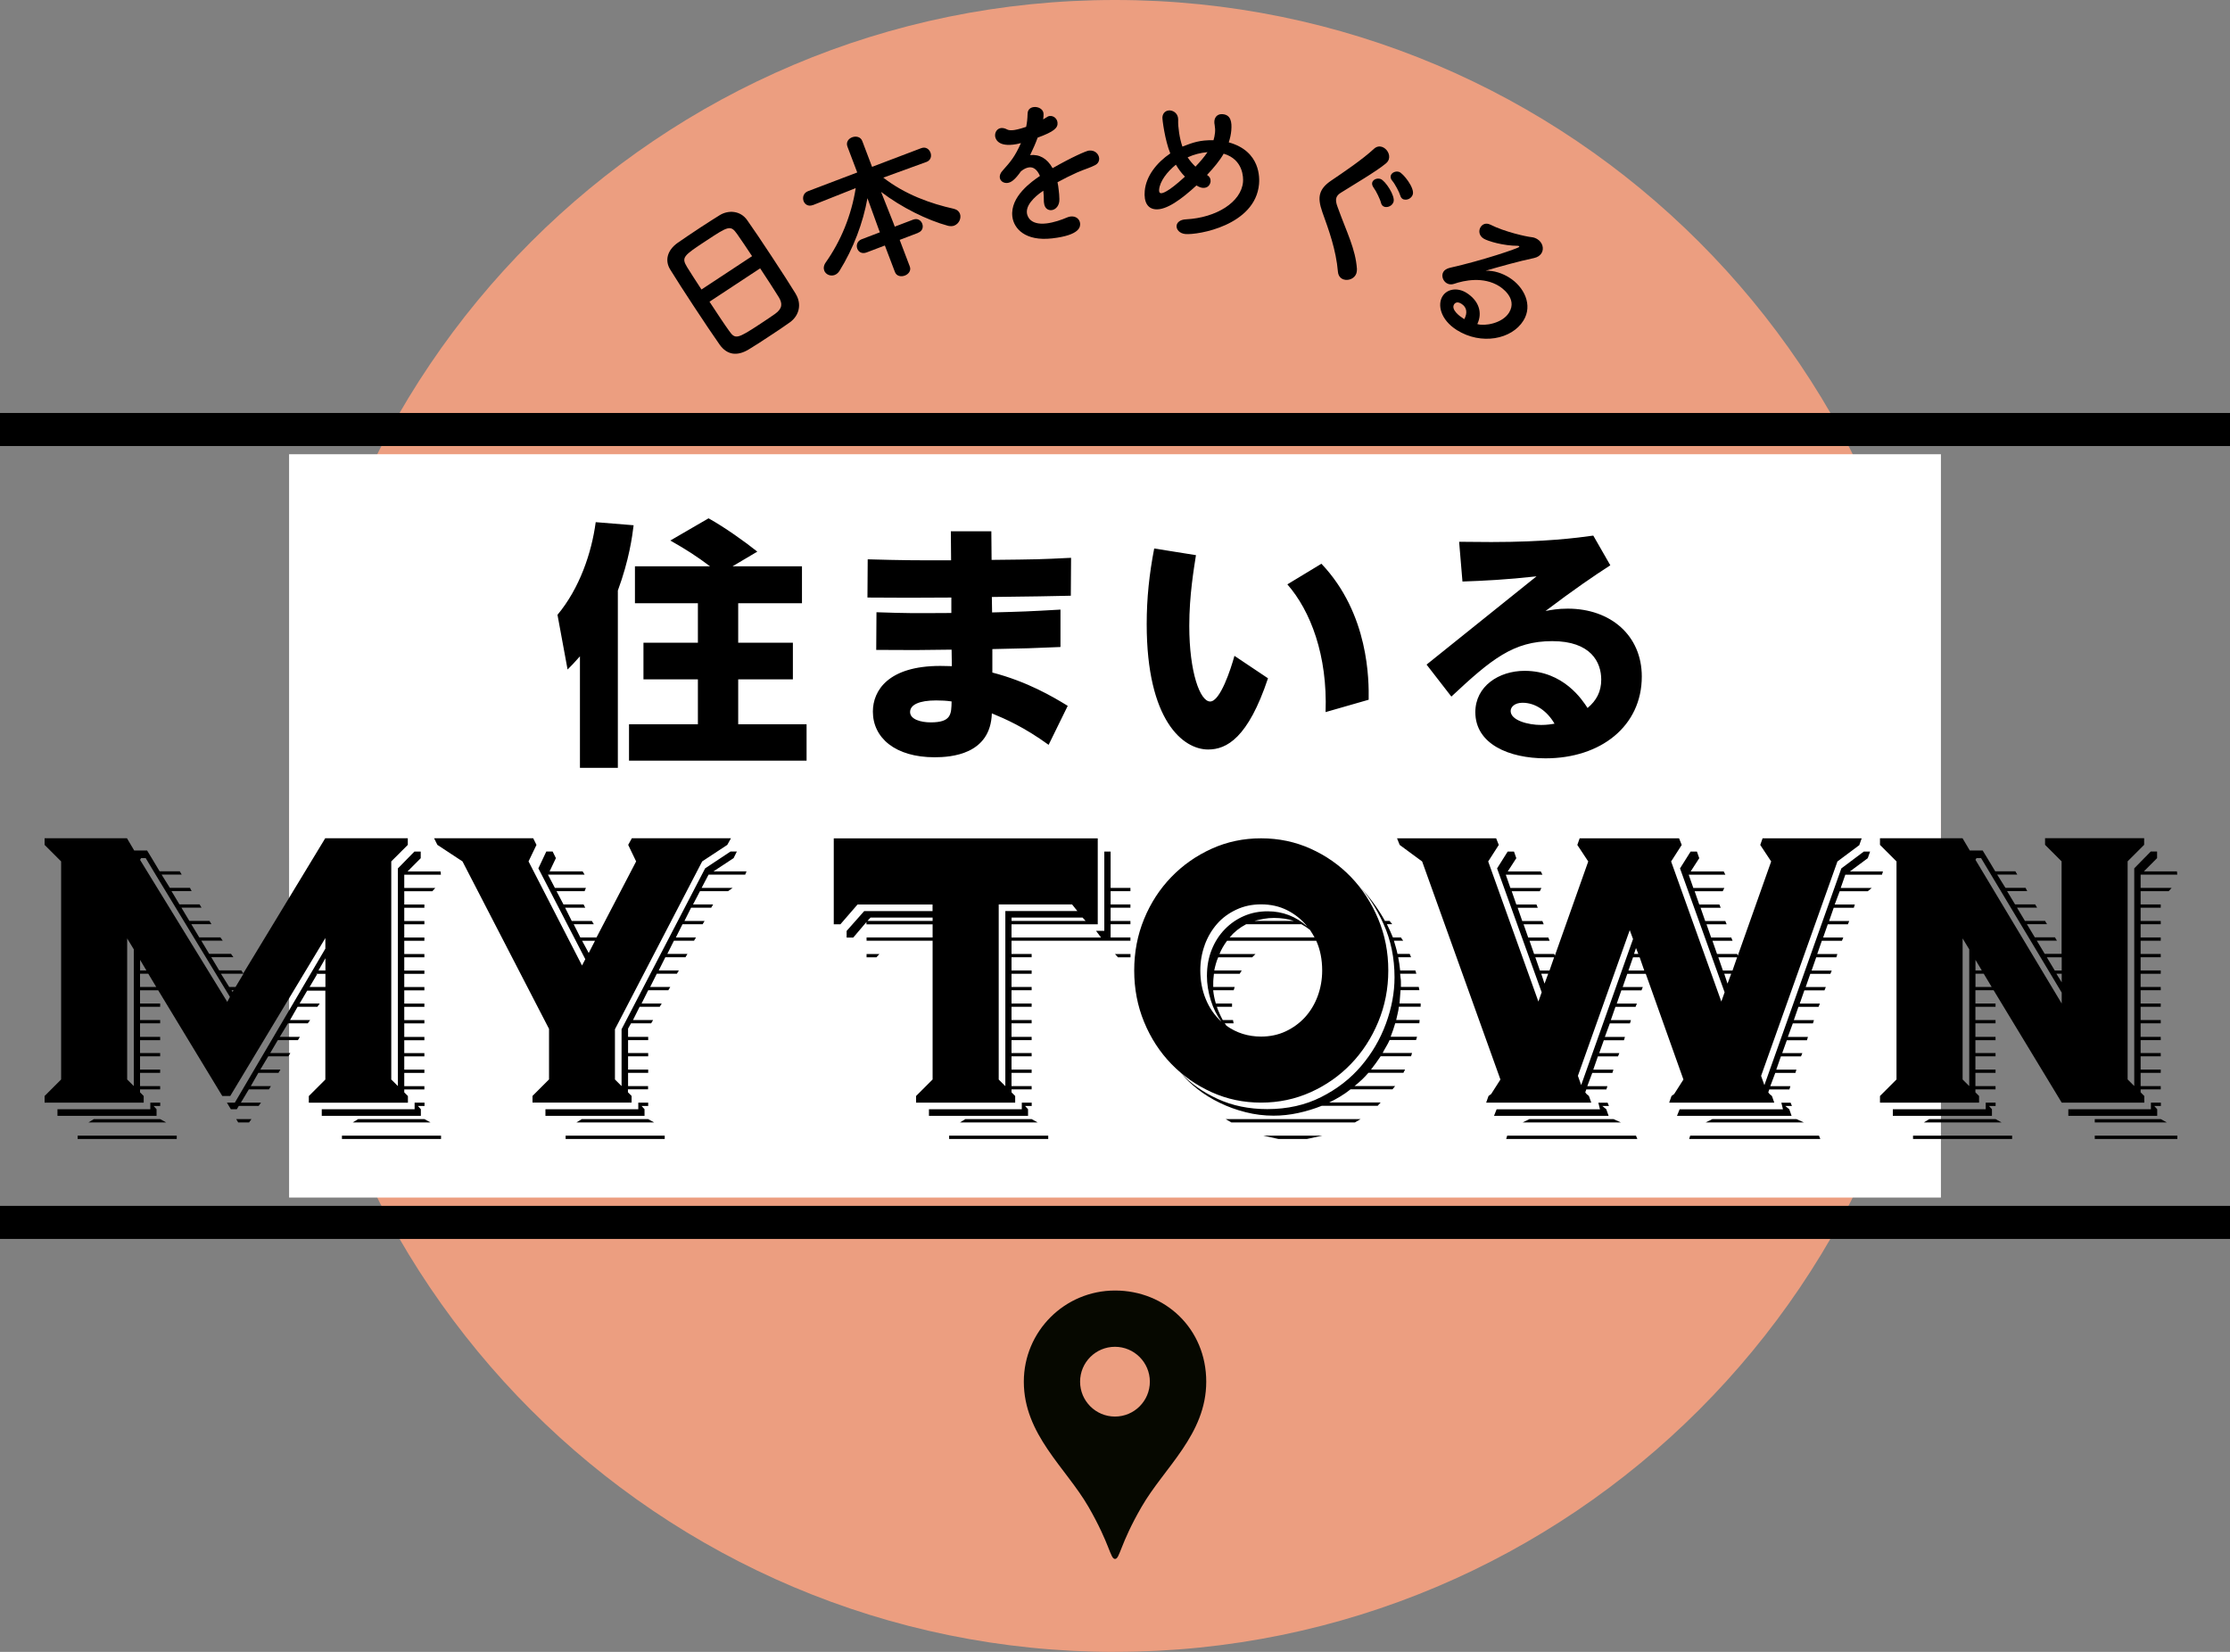 <?xml version="1.0" encoding="UTF-8"?><svg id="_レイヤー_2" xmlns="http://www.w3.org/2000/svg" width="353.53" height="261.88" viewBox="0 0 353.53 261.88"><rect x="0" y="0" width="353.53" height="261.88" fill="#808080" stroke="none"/><defs><style>.cls-1{fill:#060800;}.cls-2{fill:#fff;}.cls-3{fill:#ec9e80;}</style></defs><g id="_レイヤー_2-2"><path class="cls-3" d="M176.76,261.87c72.31,0,130.94-58.62,130.94-130.94S249.08,0,176.76,0,45.83,58.62,45.83,130.94s58.62,130.94,130.94,130.94"/><rect class="cls-2" x="45.83" y="72.01" width="261.87" height="117.84"/><path d="M246.45,114.73c-.49.08-1.19.2-2.13.2-2.09,0-4.83-.74-4.83-2.21,0-.65.65-1.31,1.88-1.31,2.09,0,3.93,1.35,5.07,3.31h0ZM230.08,110.44c6.38-5.97,9.86-8.8,16-8.8s7.77,3.35,7.77,6.1c0,1.88-.74,3.31-2.17,4.5-.82-1.27-3.81-5.89-9.98-5.89-4.09,0-7.81,2.45-7.81,6.55,0,5.07,5.36,7.32,11.13,7.32,8.76,0,15.26-5.11,15.26-12.97,0-6.51-4.95-10.76-11.74-10.76-1.55,0-2.62.2-3.52.37,4.5-3.4,7.73-5.61,10.27-7.24l-2.7-4.71c-2.62.37-7.69,1.02-16.16,1.02-1.96,0-3.52-.04-5.11-.04l.53,6.3c3.48-.12,6.91-.29,11.74-.82l-17.43,13.99,3.93,5.07h-.01ZM216.98,110.93c.04-3.03.08-13.58-7.49-21.56l-5.4,3.27c3.68,4.21,6.38,11.25,6.06,20.25l6.83-1.96ZM182.98,86.95c-.78,4.05-1.19,7.86-1.19,11.99,0,15.3,5.77,19.88,9.74,19.88,2.95,0,6.34-1.84,9.49-11.29l-5.32-3.56c-.57,2.09-2.25,7.24-3.85,7.24s-3.31-4.66-3.31-11.99c0-4.87.74-9.12,1.06-11.21l-6.63-1.06h.01ZM150.86,111.21c-.04,2-.04,3.31-3.31,3.31-1.6,0-3.27-.49-3.27-1.64s1.43-1.84,4.13-1.84c.86,0,1.64.04,2.45.16h0ZM150.78,88.83c-6.3,0-7.41,0-13.22-.16l-.04,6.06c6.01.04,6.87.04,13.3,0v2.45c-6.34.04-7.08.04-11.87-.12l-.04,5.97c5.97.04,6.59.04,11.95-.04l.04,2.62c-.41,0-.98-.04-1.84-.04-8.22,0-10.68,3.89-10.68,7.24,0,4.17,3.56,7.24,9.78,7.24,2.58,0,8.88-.41,9.08-6.96,2.09.86,5.11,2.17,9,4.99l3.03-6.18c-2.33-1.43-6.42-3.85-11.95-5.28v-3.72c5.65-.12,6.01-.12,10.8-.33v-5.93c-4.99.29-6.14.33-10.84.45l-.04-2.45c7.49-.08,8.35-.12,12.52-.2l.04-6.01c-5.07.25-5.2.25-12.6.33l-.04-4.54h-6.42l.04,4.62h0ZM100.66,89.78v5.85h9.98v6.26h-8.63v5.81h8.63v7.12h-10.92v5.77h28.15v-5.77h-10.84v-7.12h8.67v-5.81h-8.67v-6.26h10.11v-5.85h-11.01l3.93-2.33c-2-1.6-5.16-3.85-7.73-5.28l-6.06,3.52c2.66,1.51,4.17,2.5,6.3,4.09h-11.91ZM91.94,121.73h6.01v-28.11c1.8-4.87,2.29-8.63,2.5-10.35l-6.01-.49c-.65,4.91-2.58,10.52-6.06,14.69l1.6,8.67c.61-.61.98-.98,1.96-2.09,0,0,0,17.68,0,17.68Z"/><path d="M105.38,180.04h-15.71v.52h15.71v-.52ZM102.76,177.42h-10.53l-.84.52h12.31l-.94-.52ZM102.76,174.8h-1.57v1.05h-14.72v1.05h15.71v-1.05l-.47-.52h1.05v-.52h0ZM94.33,149.14l-1,1.94-1.05-1.94h2.05ZM102.76,172.18h-3.19v-2.1h3.19v-.52h-3.19v-2.1h3.19v-.52h-3.19v-2.04h3.19v-.52h-3.19v-1.31l.47-.84h3.19l.31-.52h-3.19l1.05-2.1h3.19l.31-.52h-3.19l1.05-2.1h3.19l.31-.52h-3.19l1.05-2.1h3.19l.31-.52h-3.19l1.05-2.1h3.19l.31-.52h-3.19l1.05-2.1h3.19l.31-.52h-3.19l1.05-2.09h3.19l.31-.52h-3.19l1.05-2.1h3.19l.31-.52h-3.19l1.1-2.1h4.45l.73-.52h-4.92l1.1-2.1h5.81l.21-.52h-5.24l3.19-2.1.52-1.05h-1l-4.03,2.67-13.25,25.51v9.01l-1.05-1.05v-7.96l13.83-26.61,3.98-2.62.58-1.05h-15.71l-.58,1.05,1.26,2.62-6.28,12.05h-2.57l-1.05-2.09h3.19l-.31-.52h-3.19l-1.05-2.1h3.19l-.26-.52h-3.19l-1.1-2.1h4.45l.21-.52h-4.92l-1.1-2.1h5.81l-.31-.52h-5.24l1-2.1-.52-1.05h-1l-1.26,2.67,7.44,14.4-.52,1-8.48-16.5,1.26-2.62-.52-1.05h-15.71l.52,1.05,3.98,2.62,13.72,26.55v8.01l-2.62,2.62v1.05h15.71v-1.05l-.58-.58v-.47h3.19v-.52h.02,0ZM37.76,177.94h1.73l.37-.52h-2.41l.31.52ZM51.59,151.91v1.94h-1.1l1.1-1.94ZM51.59,154.37v2.1h-2.51l1.2-2.04h-.16l.05-.05h1.42ZM38.6,154.37l-1.26,2.1h-1l-1.31-2.1h3.57ZM69.92,180.04h-15.71v.52h15.71v-.52ZM67.3,177.42h-10.53l-.84.52h12.31l-.94-.52ZM67.3,174.8h-1.57v1.05h-14.72v1.05h15.71v-1.05l-.47-.52h1.05v-.52h0ZM22.21,153.85v-1.68l1,1.68h-1ZM28.02,180.04h-15.71v.52h15.71v-.52ZM25.4,177.42h-10.53l-.84.52h12.31l-.94-.52ZM25.4,174.8h-1.57v1.05h-14.72v1.05h15.71v-1.05l-.47-.52h1.05v-.52h0ZM20.16,148.77l1.05,1.73v21.68l-1.05-1.05v-22.36h0ZM23.51,154.37l1.26,2.1h-2.57v-2.1h1.31ZM37.03,156.99l-.16.26-.16-.26h.32ZM37.87,175.32h3.14l.37-.52h-3.19l1.26-2.1h3.19l.31-.52h-3.19l1.2-2.1h3.19l.31-.52h-3.19l1.26-2.1h3.19l.31-.52h-3.19l1.2-2.04h3.19l.31-.52h-3.19l1.31-2.15h3.14l.37-.52h-3.19l1.2-2.1h3.14l.37-.52h-3.19l1.2-2.04h2.88v14.09l-2.62,2.62v1.05h15.71v-1.05l-.58-.58v-.47h3.19v-.52h-3.19v-2.1h3.19v-.52h-3.19v-2.1h3.19v-.52h-3.19v-2.04h3.19v-.52h-3.19v-2.15h3.19v-.52h-3.19v-2.1h3.19v-.52h-3.19v-2.1h3.19v-.52h-3.19v-2.1h3.19v-.52h-3.19v-2.1h3.19v-.52h-3.19v-2.1h3.19v-.52h-3.19v-2.09h3.19v-.52h-3.19v-2.1h3.19v-.52h-3.19v-2.1h4.45l.47-.52h-4.92v-2.1h5.81l-.05-.52h-5.24l2.09-2.1v-1.05h-1l-2.62,2.67v34.51l-1.05-1.05v-34.57l2.62-2.62v-1.05h-13.09l-12.99,21.42-.31-.47h-3.51l-1.26-2.1h3.51l-.37-.52h-3.46l-1.26-2.1h3.4l-.37-.52h-3.35l-1.26-2.09h3.19l-.31-.52h-3.19l-1.26-2.1h3.19l-.31-.52h-3.19l-1.26-2.1h3.19l-.26-.52h-3.19l-1.31-2.1h3.19l-.31-.52h-3.19l-1.26-2.1-.73-1.2h-2.04l-1.15-1.94H7.07v1.05l2.62,2.62v34.57l-2.62,2.62v1.05h15.71v-1.05l-.58-.58v-.47h3.19v-.52h-3.19v-2.1h3.19v-.52h-3.19v-2.1h3.19v-.52h-3.19v-2.04h3.19v-.52h-3.19v-2.15h3.19v-.52h-3.19v-2.1h3.19v-.52h-3.19v-2.1h2.88l10.16,16.76h1.26l15.08-25.04v1.68l-14.35,24.41h-1.26l.63,1.05h.94l.31-.52h.02,0ZM22.21,136.3l.16-.26h.73l1.57,2.62,11.78,19.38-.42.79-13.83-22.52h.01Z"/><path d="M313.18,153.85v-1.68l1,1.68h-1ZM326.85,154.37v1.36l-.84-1.36h.84ZM326.85,151.76v2.1h-1.1l-1.26-2.1h2.36ZM345.18,180.04h-13.09v.52h13.09v-.52ZM342.56,177.42h-10.47v.52h11.42l-.94-.52h-.01ZM342.56,174.8h-1.57v1.05h-13.09v1.05h14.09v-1.05l-.47-.52h1.05v-.52h0ZM318.99,180.04h-15.71v.52h15.71v-.52ZM316.37,177.42h-10.53l-.84.52h12.31l-.94-.52ZM316.37,174.8h-1.57v1.05h-14.72v1.05h15.71v-1.05l-.47-.52h1.05v-.52h0ZM311.14,148.77l1.05,1.73v21.68l-1.05-1.05v-22.36h0ZM314.49,154.37l1.26,2.1h-2.57v-2.1h1.31ZM313.18,156.99h2.88l10.79,17.81h13.09v-1.05l-.58-.58v-.47h3.19v-.52h-3.19v-2.1h3.19v-.52h-3.19v-2.1h3.19v-.52h-3.19v-2.04h3.19v-.52h-3.19v-2.15h3.19v-.52h-3.19v-2.1h3.19v-.52h-3.19v-2.1h3.19v-.52h-3.19v-2.1h3.19v-.52h-3.19v-2.1h3.19v-.52h-3.19v-2.1h3.19v-.52h-3.19v-2.09h3.19v-.52h-3.19v-2.1h3.19v-.52h-3.19v-2.1h4.45l.47-.52h-4.92v-2.1h5.81l-.05-.52h-5.24l2.09-2.1v-1.05h-1l-2.62,2.67v34.51l-1.05-1.05v-34.57l2.62-2.62v-1.05h-15.71v1.05l2.62,2.62v14.67h-2.67l-1.26-2.1h3.19l-.31-.52h-3.19l-1.26-2.09h3.19l-.31-.52h-3.19l-1.26-2.1h3.19l-.31-.52h-3.19l-1.26-2.1h3.19l-.26-.52h-3.19l-1.31-2.1h3.19l-.31-.52h-3.19l-1.26-2.1-.73-1.2h-2.04l-1.15-1.94h-13.09v1.05l2.62,2.62v34.57l-2.62,2.62v1.05h15.71v-1.05l-.58-.58v-.47h3.19v-.52h-3.19v-2.1h3.19v-.52h-3.19v-2.1h3.19v-.52h-3.19v-2.04h3.19v-.52h-3.19v-2.15h3.19v-.52h-3.19v-2.1h3.19v-.52h-3.19v-2.1h.01ZM313.18,136.3l.16-.26h.73l1.57,2.62,11.21,18.7v1.73l-13.67-22.78h0ZM259.05,151.23l.31-.94.37.94h-.68ZM274.45,154.37l-.58,1.57-.52-1.57h1.1,0ZM288.38,180.04h-20.43l-.16.52h20.79l-.21-.52h0ZM284.82,177.42h-13.36l-1.05.52h15.56l-1.15-.52h0ZM266.28,175.85l-.42,1.05h18.17l-.37-1.05-.63-.52h1.05l-.21-.52h-1.47l.26,1.05h-16.39,0ZM275.39,151.76l-.73,2.1h-1.52l-.73-2.1h2.99,0ZM245.44,154.37l-.58,1.57-.52-1.57h1.1ZM259.37,180.04h-20.43l-.16.52h20.79l-.21-.52h0ZM255.81,177.42h-13.36l-1.05.52h15.56l-1.15-.52ZM237.27,175.85l-.42,1.05h18.17l-.37-1.05-.63-.52h1.05l-.21-.52h-1.47l.26,1.05h-16.39.01ZM246.38,151.76l-.73,2.1h-1.52l-.73-2.1h2.99-.01ZM258.37,147.46l.52,1.41-8.22,23.15-.52-1.47,8.22-23.1h0ZM259.94,151.76l.73,2.1h-2.51l.73-2.1h1.05ZM294.77,133.95l.37-1.05h-15.71l-.37,1.05,1.73,2.62-5.29,14.93-.1-.26h-3.19l-.73-2.1h3.19l-.21-.52h-3.19l-.73-2.09h3.19l-.21-.52h-3.19l-.73-2.1h3.19l-.21-.52h-3.19l-.73-2.1h4.45l.26-.52h-4.92l-.73-2.1h5.81l-.26-.52h-5.24l1.36-2.1-.37-1.05h-1l-1.68,2.67,7.07,19.64-.52,1.47-7.96-22.21,1.68-2.62-.42-1.05h-15.76l-.37,1.05,1.73,2.62-5.29,14.93-.1-.26h-3.19l-.73-2.1h3.19l-.21-.52h-3.19l-.73-2.09h3.19l-.21-.52h-3.19l-.73-2.1h3.19l-.21-.52h-3.19l-.73-2.1h4.45l.26-.52h-4.92l-.73-2.1h5.81l-.26-.52h-5.24l1.36-2.1-.37-1.05h-1l-1.68,2.67,7.07,19.64-.52,1.47-7.96-22.21,1.68-2.62-.42-1.05h-15.71l.42,1.05,3.56,2.62,12.41,34.57-1.47,2.3-.42.31-.37,1.05h16.66l-.37-1.05-.37-.31-.21-.26.16-.47h3.19l.16-.52h-3.19l.79-2.1h3.19l.16-.52h-3.19l.73-2.1h3.19l.21-.52h-3.19l.73-2.04h3.19l.16-.52h-3.19l.79-2.15h3.19l.16-.52h-3.19l.73-2.1h3.19l.21-.52h-3.19l.73-2.1h3.19l.21-.52h-3.19l.73-2.1h2.93l5.97,16.76-1.47,2.3-.42.31-.37,1.05h16.66l-.37-1.05-.37-.31-.21-.26.16-.47h3.19l.16-.52h-3.19l.79-2.1h3.19l.16-.52h-3.19l.73-2.1h3.19l.21-.52h-3.19l.73-2.04h3.19l.16-.52h-3.19l.79-2.15h3.19l.16-.52h-3.19l.73-2.1h3.19l.21-.52h-3.19l.73-2.1h3.19l.21-.52h-3.19l.73-2.1h3.19l.21-.52h-3.19l.73-2.1h3.19l.16-.52h-3.19l.73-2.1h3.19l.21-.52h-3.19l.73-2.09h3.19l.21-.52h-3.19l.73-2.1h3.19l.16-.52h-3.19l.79-2.1h4.45l.63-.52h-4.92l.73-2.1h5.81l.16-.52h-5.24l2.83-2.1.37-1.05h-1l-3.56,2.67-12.2,34.36-.52-1.47,12.1-33.99,3.51-2.62h-.03ZM209.61,180.04h-9.32l2.36.52h4.56l2.41-.52h-.01ZM215.69,177.42h-21.37l.89.52h19.59l.89-.52ZM222.05,155.16c-.02-.24-.04-.51-.08-.79h2.57l-.16-.52h-2.41c-.07-.73-.18-1.43-.31-2.1h2.04l-.21-.52h-1.94c-.07-.35-.16-.7-.26-1.05-.1-.35-.21-.7-.31-1.05h1.47l-.37-.52h-1.26c-.14-.35-.29-.7-.45-1.05s-.32-.7-.5-1.05h.84l-.42-.52h-.73c-.56-1.01-1.2-2-1.91-2.96-.72-.96-1.51-1.88-2.38-2.75,1.54,1.54,2.89,3.6,4.06,6.18,1.17,2.58,1.75,5.41,1.75,8.48,0,2.41-.45,4.85-1.36,7.33s-2.22,4.72-3.93,6.73c-1.71,2.01-3.82,3.65-6.34,4.92-2.51,1.27-5.36,1.91-8.54,1.91-2.9,0-5.53-.54-7.88-1.62s-4.3-2.46-5.84-4.14c.73.91,1.62,1.77,2.67,2.59,1.05.82,2.22,1.55,3.51,2.17,1.29.63,2.66,1.13,4.11,1.49,1.45.37,2.92.55,4.43.55,1.29,0,2.58-.14,3.88-.42,1.29-.28,2.55-.66,3.77-1.15h8.85l.47-.52h-8.17c.59-.28,1.18-.59,1.75-.94.58-.35,1.13-.73,1.65-1.15h6.65l.42-.52h-6.44c.84-.66,1.57-1.36,2.2-2.1h5.55l.26-.52h-5.39c.28-.35.54-.7.79-1.05.24-.35.49-.7.73-1.05h4.82l.16-.52h-4.66c.17-.35.36-.68.55-1,.19-.31.37-.66.55-1.05h4.19l.16-.52h-4.19c.14-.35.27-.71.39-1.07.12-.37.24-.72.34-1.07h3.82l.05-.52h-3.72c.07-.35.15-.7.24-1.05.09-.35.15-.7.18-1.05h3.46v-.52h-3.35c.03-.35.06-.7.08-1.05s.04-.7.08-1.05h2.99l-.1-.52h-2.83v-.52c0-.28,0-.54-.03-.79h-.01ZM192.09,134.55c-2.43,1.1-4.56,2.59-6.39,4.48s-3.27,4.1-4.32,6.65c-1.05,2.55-1.57,5.27-1.57,8.17s.52,5.62,1.57,8.17,2.49,4.77,4.32,6.65c1.83,1.89,3.96,3.38,6.39,4.48,2.43,1.1,5.04,1.65,7.83,1.65s5.41-.55,7.86-1.65c2.44-1.1,4.57-2.59,6.39-4.48,1.82-1.89,3.26-4.1,4.32-6.65,1.06-2.55,1.6-5.27,1.6-8.17s-.53-5.62-1.6-8.17-2.51-4.77-4.32-6.65c-1.82-1.89-3.95-3.38-6.39-4.48-2.44-1.1-5.06-1.65-7.86-1.65s-5.4.55-7.83,1.65ZM190.99,149.79c.47-1.27,1.13-2.38,1.96-3.33s1.85-1.69,3.04-2.25c1.19-.56,2.5-.84,3.93-.84,1.54,0,2.92.31,4.16.94s2.3,1.48,3.17,2.57c-1.82-1.61-3.91-2.41-6.28-2.41-1.33,0-2.57.24-3.72.73-1.15.49-2.17,1.19-3.06,2.1s-1.59,1.99-2.09,3.25c-.51,1.26-.76,2.65-.76,4.19,0,1.22.2,2.49.6,3.8.4,1.31.97,2.45,1.7,3.43-1.08-.98-1.91-2.17-2.49-3.59-.58-1.41-.86-2.92-.86-4.53,0-1.43.24-2.78.71-4.06h-.01ZM205.11,145.99h-6.23c.49-.13.99-.23,1.49-.33.51-.09,1.04-.14,1.6-.14,1.15,0,2.2.16,3.14.47h0ZM206.31,146.52c.45.24.91.54,1.36.89.28.42.52.82.73,1.2h-13.46c.7-.84,1.57-1.54,2.62-2.09h8.75ZM194.42,162.6l-.1-.16-.16-.21h1.41l-.1-.52h-1.62c-.38-.7-.7-1.4-.94-2.1h2.41v-.52h-2.57c-.1-.35-.19-.7-.26-1.05-.07-.35-.12-.7-.16-1.05h3.25l.16-.52h-3.4v-.52c0-.28,0-.54.03-.79.02-.24.04-.51.08-.79h4.09l.31-.52h-4.35c.07-.35.16-.71.26-1.07.1-.37.23-.71.37-1.02h5.39l.52-.52h-5.71c.28-.7.68-1.4,1.2-2.1h14.14c.63,1.4.94,2.97.94,4.71,0,1.43-.24,2.78-.71,4.06s-1.14,2.38-1.99,3.33c-.86.94-1.88,1.69-3.06,2.25-1.19.56-2.5.84-3.93.84-2.06,0-3.89-.58-5.5-1.73h0ZM179.22,151.76v-.52h-2.46l.47.52h1.99ZM138.95,151.76l.47-.52h-2.04v.52h1.57,0ZM166.18,180.04h-15.71v.52h15.71v-.52ZM163.56,177.42h-10.53l-.84.52h12.31l-.94-.52ZM163.56,174.8h-1.57v1.05h-14.72v1.05h15.71v-1.05l-.47-.52h1.05v-.52h0ZM158.33,143.38h11.63l.84,1.05h-11.42v27.76l-1.05-1.05v-27.76ZM160.37,145.47h11.26l.47.52h-11.73v-.52ZM147.85,145.47v.52h-10.32l.47-.52h9.85ZM147.85,146.52v2.09h-10.47v.52h10.47v22l-2.62,2.62v1.05h15.71v-1.05l-.58-.58v-.47h3.19v-.52h-3.19v-2.1h3.19v-.52h-3.19v-2.1h3.19v-.52h-3.19v-2.04h3.19v-.52h-3.19v-2.15h3.19v-.52h-3.19v-2.1h3.19v-.52h-3.19v-2.1h3.19v-.52h-3.19v-2.1h3.19v-.52h-3.19v-2.1h3.19v-.52h-3.19v-2.1h18.85v-.52h-3.14v-2.09h3.14v-.52h-3.14v-2.1h3.14v-.52h-3.14v-2.1h3.14v-.52h-3.14v-5.76h-1v12.57h-1.31l.79,1.05h-14.19v-2.09h13.67v-13.62h-41.85v13.62h1.05l2.72-3.14h11.89v1.05h-10.84l-2.78,3.14v1.05h1.05l2.09-2.46v.37h10.47l.02-.02h0Z"/><polyline points="0 65.47 353.53 65.47 353.53 70.71 0 70.71"/><polyline points="0 191.17 353.53 191.17 353.53 196.41 0 196.41"/><path d="M120.51,42.54c1.15,1.75,2.29,3.48,2.97,4.6.58.97.58,1.78-.62,2.63-.55.4-1.43.97-2.28,1.54-3.72,2.45-4.02,2.52-5,1.13-.74-1.02-1.89-2.77-3.1-4.61l8.03-5.29ZM111.21,45.9c-.91-1.38-1.71-2.64-2.28-3.55-.93-1.55-.64-1.78,3.06-4.21,3.5-2.31,3.84-2.5,4.88-1.02.6.86,1.46,2.12,2.36,3.49l-8.03,5.29s.01,0,.01,0ZM126.16,46.6c-.72-1.19-2.28-3.61-3.87-6.02-1.44-2.19-2.9-4.36-3.83-5.67-1.08-1.55-2.99-1.64-4.36-.8-.76.47-1.91,1.2-3.07,1.96-1.4.92-2.81,1.88-3.63,2.45-1.6,1.15-2.04,2.76-1.16,4.19.92,1.5,2.31,3.65,3.71,5.78,1.57,2.39,3.16,4.76,4.14,6.15,1.13,1.58,2.71,1.92,4.65.73.93-.55,2.06-1.3,3.2-2.05,1.16-.76,2.34-1.54,3.28-2.22,1.53-1.1,1.89-2.94.93-4.5,0,0,.01,0,.01,0Z"/><path d="M145.55,36.9c.71-.27.86-.91.65-1.45-.2-.51-.73-.9-1.44-.63l-2.91,1.11-.24-.64-1.93-4.87c3.24,2.47,7.31,4.48,10.62,5.38.37.08.7.07.97-.03.78-.3,1.17-1.2.91-1.89-.14-.37-.44-.65-.97-.78-3.67-.82-7.69-2.24-11.18-4.94l6.82-2.48h.02c.71-.28.85-.95.64-1.49-.21-.56-.76-.97-1.47-.7l-7.79,2.96-1.55-4.09c-.26-.69-1.01-.82-1.6-.6s-1.02.78-.75,1.49l1.55,4.09-7.81,2.97c-.73.28-.9,1.02-.69,1.58.2.51.73.9,1.49.61h.02l6.75-2.68c-.69,4.38-2.38,8.42-4.75,11.78-.33.46-.38.93-.24,1.3.23.61.98.95,1.66.69.27-.1.55-.32.76-.65,2.21-3.56,3.74-7.64,4.43-11.52l1.74,4.8.23.61-2.89,1.1c-.71.27-.9.96-.69,1.5.2.51.72.87,1.48.59l2.89-1.1,1.6,4.21c.25.66.97.78,1.56.56s1.05-.79.79-1.45l-1.6-4.21,2.91-1.11v-.02h.01Z"/><path d="M167.65,28.89c.97-.53,2.04-1.07,3.09-1.54,1.31-.57,2.15-.77,2.92-1.2.45-.24.63-.68.59-1.09-.07-.65-.67-1.29-1.61-1.19-.44.05-2.65,1.01-5.77,2.79-.86-1.56-2.12-2.23-3.56-2.07.47-.98.89-1.92,1.19-2.77,2.63-.96,3.25-1.56,3.15-2.41-.07-.62-.62-1.09-1.25-1.02-.18.02-.28.06-1.02.54.03-.24.08-.67.05-.98-.08-.68-.86-1.06-1.53-.98-.52.06-.96.37-.99,1.03-.03.9-.08,1.4-.23,2.11-1.14.39-1.81.5-2.02.52-.39.04-.73.03-.99-.1-.36-.2-.69-.26-.97-.23-.62.07-1,.67-.94,1.27.02.21.22,1.66,2.84,1.36.39-.04.8-.12,1.26-.25-.99,2.19-1.62,2.92-2.88,4.33-.4.41-.51.82-.48,1.13.07.57.61.93,1.23.86.57-.07,1.18-.5,2.13-1.85.46-.37.88-.57,1.3-.62.7-.08,1.28.38,1.71,1.36-1.27.86-4.74,3.25-4.38,6.43.22,1.9,2.03,3.96,6.3,3.47,4.45-.51,4.5-1.86,4.44-2.4-.07-.62-.63-1.17-1.49-1.07-.18.02-.41.07-.64.18-.73.32-2.02.78-3.21.92-2.65.3-3.04-1.21-3.09-1.65-.19-1.64,2.09-3.19,2.6-3.54.06.52.1,1.12.09,1.75l.03.23c.09.81.63,1.17,1.21,1.1.62-.07,1.26-.7,1.22-1.75,0-.53-.06-.99-.11-1.44s-.1-.86-.19-1.24h0Z"/><path d="M187.86,28c-2.86,2.64-3.65,2.64-3.81,2.63-.29-.03-.31-.32-.29-.58.12-1.3,1.25-2.81,2.66-3.94.41.69.88,1.34,1.43,1.89h0ZM188.34,24.92c.9-.42,2.01-.71,3.09-.8-.52.77-1.19,1.55-1.91,2.3-.46-.44-.89-.95-1.24-1.48l.05-.02h.01ZM194.02,24.37c3.1.93,3.1,3.83,3.04,4.48-.28,3.18-4.21,5.67-9.02,5.92-1,.04-1.47.53-1.51,1.02-.05.6.47,1.22,1.38,1.31,2.01.18,11.11-1.37,11.69-7.92.07-.81.33-5.2-4.8-6.61.21-.64.35-1.28.4-1.88.12-1.36-.07-2.48-1.37-2.59-.63-.06-1.23.28-1.31,1.09-.02.21,0,.42.05.66.07.4.09.8.05,1.19-.04.42-.13.83-.24,1.19-2.18-.04-3.27.37-4.93,1.01-.23-.68-.4-1.4-.52-2.18-.13-.93-.17-1.33-.15-2.12,0-.87-.64-1.37-1.27-1.43-.57-.05-1.16.29-1.23,1.07-.03.31.39,3.64,1.25,5.74-2.18,1.49-3.84,3.6-4.05,5.95-.16,1.77.46,2.8,1.69,2.91,1.75.16,4.14-1.6,6.51-3.78.37.22.65.35.99.38.89.08,1.21-.6,1.25-1.02.03-.39-.14-.77-.57-1.02,1.05-1.12,2.02-2.26,2.64-3.37,0,0,.03,0,.03,0Z"/><path d="M215.04,43.3c.06-.2.08-.41.08-.66-.23-3.21-1.59-5.72-3.07-9.83-.24-.63-.31-1.09-.19-1.46.1-.3.32-.56.7-.79,1.84-1.17,5.64-3.38,7.15-4.65.23-.2.38-.4.46-.65.26-.8-.32-1.73-1.09-1.98-.4-.13-.86-.06-1.26.31-1.85,1.71-4.77,3.68-6.78,5.04-.96.65-1.49,1.28-1.72,2-.27.82-.11,1.78.32,3,1.01,2.83,2.16,5.9,2.47,9.47.06.65.43,1.05.9,1.2.75.24,1.75-.12,2.03-.99h0ZM219.46,32.78c.52.17,1.26-.14,1.46-.77.31-.95-1.32-3.4-2.07-3.64-.55-.18-1.16.09-1.3.54-.08.25,0,.55.24.88.35.44,1.03,1.85,1.14,2.35.08.36.29.56.54.64h0ZM222.54,31.61c.52.17,1.23-.15,1.43-.77.34-1.05-1.54-3.39-2.17-3.59-.55-.18-1.17.12-1.31.57-.08.25-.02.57.26.88.38.43,1.1,1.79,1.24,2.3.09.33.29.54.54.62h.01Z"/><path d="M232.15,50.6l-.16-.1c-.56-.35-2-1.4-1.46-2.26.06-.09.38-.56,1.14-.09.89.55,1,1.46.47,2.45h.01ZM234.21,51.36c.87-1.83.2-3.73-1.73-4.94-1.38-.86-3.04-.66-3.79.54-.82,1.31-.37,3.71,2.29,5.38,3.84,2.4,8.68,1.47,10.53-1.51,1.54-2.46.11-5.36-2.25-6.83-1.09-.68-2.39-1.12-3.73-1.09,2.37-.68,5.26-1.5,7.66-2,.58-.13.97-.41,1.19-.77.44-.71.17-1.71-.65-2.22-.24-.15-.56-.29-.91-.32-.82-.08-4.24-.82-6.56-1.99-.69-.33-1.25-.07-1.54.4-.33.53-.28,1.34.48,1.81.67.42,3.14,1.15,5.45,1.15l.18.05.03.11c-.15.24-5.86,2.17-11.02,3.33-.5.12-.83.34-1.01.63-.37.6-.09,1.43.51,1.8.31.19.73.27,1.17.11,1.62-.56,4.66-1.19,7.15.36.2.12,3.02,1.88,1.57,4.21-1.08,1.73-3.91,2.16-5.01,1.81v-.02h-.01Z"/><path class="cls-1" d="M176.76,224.57c-3.05,0-5.53-2.47-5.53-5.53s2.48-5.53,5.53-5.53,5.53,2.48,5.53,5.53-2.47,5.53-5.53,5.53M176.76,204.59c-7.98,0-14.45,6.47-14.45,14.45,0,8.37,6.65,13.61,10.25,19.84,3.44,5.97,3.44,8.26,4.21,8.26s.76-2.29,4.21-8.26c3.6-6.24,10.25-11.47,10.25-19.84s-6.47-14.45-14.45-14.45"/></g></svg>